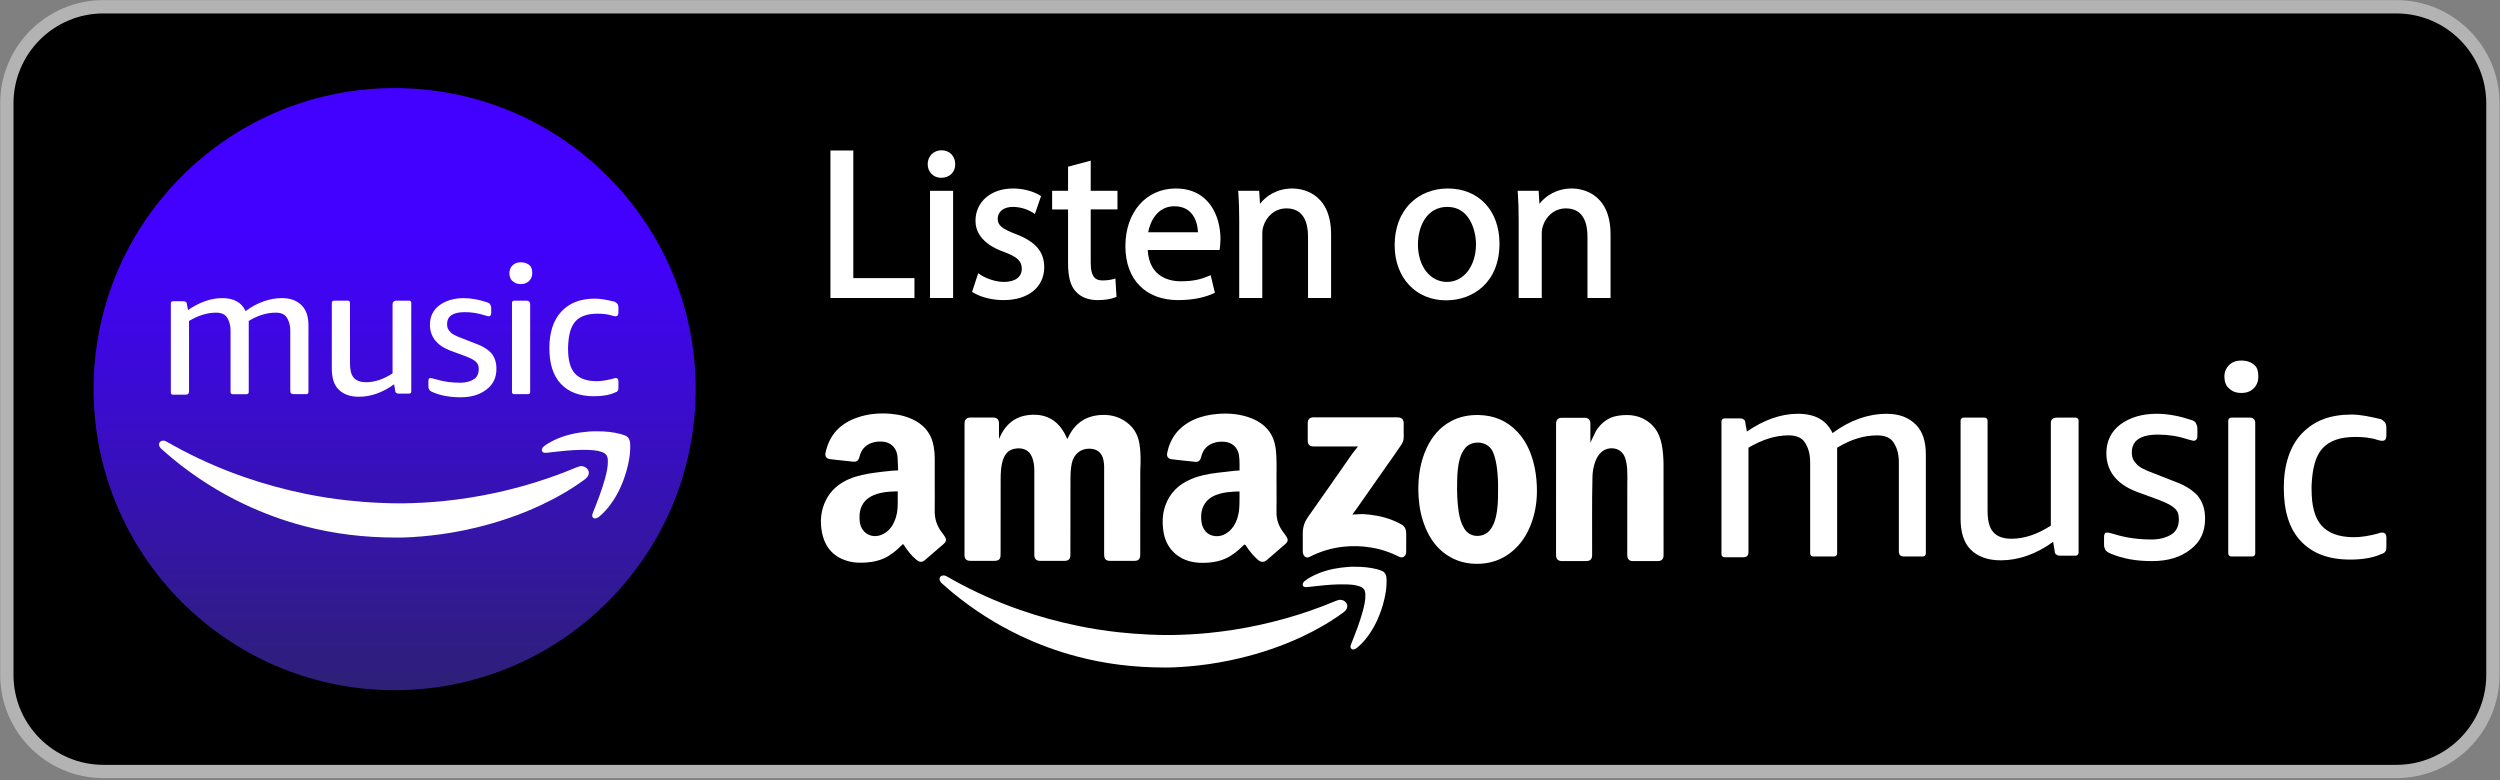 <?xml version="1.0" encoding="UTF-8"?>
<svg width="500px" height="156px" viewBox="0 0 500 156" version="1.1" xmlns="http://www.w3.org/2000/svg" xmlns:xlink="http://www.w3.org/1999/xlink">
    <rect x="0" y="0" width="500" height="156" fill="#808080" stroke="none"/>
    <title>Amazon</title>
    <defs>
        <linearGradient x1="49.998%" y1="100.002%" x2="49.998%" y2="0%" id="linearGradient-1">
            <stop stop-color="#2E2077" offset="0%"></stop>
            <stop stop-color="#3612B2" offset="32%"></stop>
            <stop stop-color="#4102FA" offset="72%"></stop>
            <stop stop-color="#4201FF" offset="78%"></stop>
        </linearGradient>
    </defs>
    <g id="Page-1" stroke="none" stroke-width="1" fill="none" fill-rule="evenodd">
        <g id="Amazon">
            <g id="Group" fill-rule="nonzero">
                <path d="M20.678,1.357 L479.273,1.357 C489.928,1.357 498.579,10.008 498.579,20.663 L498.579,134.987 C498.579,145.642 489.928,154.293 479.273,154.293 L20.678,154.293 C10.023,154.293 1.372,145.642 1.372,134.987 L1.372,20.663 C1.372,10.008 10.023,1.357 20.678,1.357 Z" id="Path" fill="#000000"></path>
                <path d="M479.273,155.624 L20.678,155.624 C9.299,155.624 0.041,146.367 0.041,134.987 L0.041,20.663 C0.041,9.283 9.299,0.026 20.678,0.026 L479.273,0.026 C490.653,0.026 499.91,9.283 499.91,20.663 L499.91,134.987 C499.91,146.367 490.653,155.624 479.273,155.624 Z M20.678,2.688 C10.766,2.688 2.7,10.753 2.7,20.665 L2.7,134.99 C2.7,144.902 10.766,152.968 20.678,152.968 L479.273,152.968 C489.186,152.968 497.251,144.902 497.251,134.99 L497.251,20.665 C497.251,10.753 489.186,2.688 479.273,2.688 L20.678,2.688 Z" id="Shape" fill="#B3B3B3"></path>
            </g>
            <g id="Group" transform="translate(18.499, 17.472)">
                <g>
                    <path d="M60.429,0.139 C64.281,0.139 68.15,0.509 71.927,1.241 C75.743,1.978 79.496,3.094 83.086,4.548 C86.742,6.03 90.267,7.885 93.561,10.059 C96.94,12.292 100.118,14.887 103.006,17.775 C105.894,20.663 108.489,23.841 110.719,27.22 C112.896,30.514 114.751,34.039 116.233,37.695 C117.69,41.285 118.803,45.041 119.54,48.854 C120.272,52.631 120.642,56.501 120.642,60.352 C120.642,64.203 120.272,68.073 119.54,71.85 C118.803,75.665 117.688,79.419 116.233,83.009 C114.751,86.665 112.896,90.19 110.719,93.484 C108.489,96.863 105.892,100.041 103.006,102.929 C100.118,105.817 96.94,108.415 93.561,110.645 C90.267,112.819 86.742,114.674 83.086,116.159 C79.496,117.616 75.74,118.728 71.927,119.466 C68.15,120.198 64.281,120.568 60.429,120.568 C56.578,120.568 52.708,120.198 48.931,119.466 C45.116,118.728 41.362,117.616 37.772,116.159 C34.116,114.676 30.591,112.821 27.297,110.645 C23.918,108.415 20.74,105.817 17.852,102.929 C14.964,100.041 12.369,96.863 10.139,93.484 C7.965,90.19 6.11,86.665 4.625,83.009 C3.168,79.419 2.055,75.663 1.318,71.85 C0.586,68.073 0.216,64.203 0.216,60.352 C0.216,56.501 0.586,52.631 1.318,48.854 C2.055,45.039 3.168,41.285 4.625,37.695 C6.107,34.039 7.962,30.514 10.139,27.22 C12.369,23.841 14.967,20.663 17.852,17.775 C20.74,14.887 23.918,12.292 27.297,10.059 C30.591,7.885 34.116,6.03 37.772,4.548 C41.362,3.091 45.118,1.978 48.931,1.241 C52.708,0.509 56.578,0.139 60.429,0.139 Z" id="Path" fill="url(#linearGradient-1)" fill-rule="nonzero"></path>
                    <g transform="translate(13.104, 34.943)" fill="#FFFFFF">
                        <path d="M63.214,23.404 C62.592,23.821 61.657,24.132 60.514,24.132 C58.749,24.132 57.086,23.923 55.427,23.404 C55.01,23.302 54.699,23.196 54.491,23.196 C54.18,23.196 54.075,23.404 54.075,23.821 L54.075,24.859 C54.075,25.17 54.178,25.378 54.283,25.586 C54.388,25.689 54.594,25.897 54.908,26.002 C56.57,26.729 58.438,27.04 60.514,27.04 C62.695,27.04 64.358,26.521 65.707,25.483 C67.055,24.445 67.68,23.096 67.68,21.331 C67.68,20.085 67.369,19.15 66.745,18.32 C66.12,17.592 65.082,16.865 63.628,16.346 L60.719,15.206 C59.576,14.789 58.746,14.373 58.435,13.959 C58.019,13.543 57.811,13.129 57.811,12.402 C57.811,10.845 58.954,10.013 61.341,10.013 C62.69,10.013 64.042,10.221 65.288,10.637 C65.704,10.74 66.015,10.845 66.118,10.845 C66.429,10.845 66.637,10.637 66.637,10.224 L66.637,9.186 C66.637,8.875 66.534,8.666 66.429,8.458 C66.326,8.25 66.118,8.147 65.807,8.042 C64.25,7.523 62.693,7.212 61.133,7.212 C59.16,7.212 57.497,7.731 56.251,8.666 C55.005,9.602 54.383,10.951 54.383,12.508 C54.383,14.895 55.732,16.662 58.433,17.7 L61.547,18.841 C62.585,19.257 63.209,19.568 63.623,19.985 C64.039,20.401 64.142,20.814 64.142,21.439 C64.142,22.269 63.831,22.996 63.207,23.412 L63.207,23.412 L63.214,23.404 Z M74.324,0.663 C73.908,0.249 73.286,0.041 72.559,0.041 C71.832,0.041 71.313,0.249 70.897,0.663 C70.483,1.079 70.275,1.598 70.275,2.22 C70.275,2.842 70.483,3.466 70.897,3.777 C71.313,4.193 71.832,4.401 72.559,4.401 C73.286,4.401 73.805,4.193 74.219,3.777 C74.635,3.361 74.843,2.842 74.843,2.22 C74.843,1.598 74.738,0.974 74.324,0.663 L74.324,0.663 Z M73.702,7.724 L71.195,7.724 C70.974,7.724 70.794,7.903 70.794,8.124 L70.794,26.017 C70.794,26.238 70.974,26.418 71.195,26.418 L74.029,26.418 C74.25,26.418 74.43,26.238 74.43,26.017 L74.43,8.451 C74.43,8.034 74.221,7.724 73.702,7.724 L73.702,7.724 L73.702,7.724 Z M83.464,11.878 C84.399,10.84 85.85,10.321 87.929,10.321 C88.967,10.321 90.005,10.424 90.94,10.737 C91.251,10.84 91.357,10.84 91.562,10.84 C91.876,10.84 92.081,10.632 92.081,10.113 L92.081,9.075 C92.081,8.764 91.978,8.451 91.873,8.348 C91.768,8.245 91.56,8.037 91.354,7.932 C90.005,7.621 88.654,7.31 87.408,7.31 C84.499,7.31 82.318,8.14 80.658,9.905 C79.101,11.567 78.271,14.06 78.271,17.174 C78.271,20.288 78.998,22.677 80.555,24.34 C82.112,25.999 84.293,26.832 87.202,26.832 C88.759,26.832 90.213,26.624 91.357,26.105 C91.668,26.002 91.876,25.897 91.981,25.689 C92.084,25.586 92.084,25.272 92.084,24.961 L92.084,23.923 C92.084,23.404 91.876,23.196 91.565,23.196 C91.462,23.196 91.254,23.196 91.046,23.302 C89.905,23.613 88.762,23.821 87.724,23.821 C85.75,23.821 84.296,23.302 83.363,22.264 C82.428,21.226 82.012,19.563 82.012,17.382 L82.012,16.863 C82.115,14.579 82.531,12.916 83.466,11.878 L83.466,11.878 L83.464,11.878 Z M27.179,26.418 L29.687,26.418 C29.908,26.418 30.087,26.238 30.087,26.017 L30.087,12.711 C30.087,10.946 29.671,9.597 28.736,8.661 C27.803,7.726 26.554,7.207 24.789,7.207 C22.402,7.207 19.91,8.037 17.521,9.802 C16.691,8.037 15.131,7.207 12.847,7.207 C10.563,7.207 8.279,8.037 5.992,9.597 L5.784,8.453 C5.784,8.142 5.681,8.037 5.473,7.934 C5.37,7.831 5.162,7.831 4.954,7.831 L2.965,7.831 C2.744,7.831 2.564,8.011 2.564,8.232 L2.564,26.123 C2.564,26.344 2.744,26.524 2.965,26.524 L5.473,26.524 C5.992,26.524 6.2,26.316 6.2,25.797 L6.2,11.778 C7.965,10.74 9.73,10.116 11.601,10.116 C12.639,10.116 13.366,10.427 13.782,11.051 C14.198,11.673 14.509,12.505 14.509,13.751 L14.509,26.02 C14.509,26.241 14.689,26.421 14.91,26.421 L17.744,26.421 C17.965,26.421 18.145,26.241 18.145,26.02 L18.145,11.775 C20.015,10.635 21.781,10.116 23.546,10.116 C24.584,10.116 25.311,10.427 25.727,11.051 C26.143,11.673 26.454,12.505 26.454,13.751 L26.454,25.694 C26.454,26.213 26.662,26.421 27.181,26.421 L27.181,26.421 L27.179,26.418 Z M46.909,8.451 L46.909,22.264 C45.144,23.407 43.379,24.029 41.614,24.029 C40.47,24.029 39.64,23.718 39.121,23.094 C38.602,22.469 38.394,21.536 38.394,20.185 L38.394,8.124 C38.394,7.903 38.214,7.724 37.993,7.724 L35.159,7.724 C34.938,7.724 34.758,7.903 34.758,8.124 L34.758,21.328 C34.758,23.094 35.175,24.548 36.11,25.48 C37.045,26.416 38.394,26.935 40.159,26.935 C42.549,26.935 44.936,26.102 47.22,24.442 L47.428,25.689 C47.428,25.999 47.531,26.105 47.739,26.208 C47.844,26.31 48.05,26.31 48.361,26.31 L50.247,26.31 C50.468,26.31 50.647,26.131 50.647,25.91 L50.647,8.119 C50.647,7.898 50.468,7.718 50.247,7.718 L47.739,7.718 C47.117,7.718 46.909,8.029 46.909,8.446 L46.909,8.451 Z" id="Shape"></path>
                        <g transform="translate(0, 33.659)" fill-rule="nonzero" id="Path">
                            <path d="M47.788,21.441 C41.123,21.441 35.152,20.686 29.281,19.15 C25.118,18.06 21.095,16.588 17.205,14.743 C12.079,12.31 7.336,9.275 2.955,5.678 C2.197,5.054 1.467,4.396 0.725,3.751 C0.663,3.697 0.606,3.641 0.55,3.582 C0.177,3.194 0.095,2.742 0.339,2.39 C0.581,2.04 1.077,1.93 1.562,2.176 C2.14,2.469 2.695,2.803 3.261,3.117 C7.641,5.545 12.205,7.564 16.927,9.227 C21.059,10.681 25.272,11.835 29.561,12.706 C32.315,13.263 35.09,13.7 37.885,14.003 C40.036,14.237 42.187,14.412 44.347,14.496 C45.827,14.555 47.307,14.615 48.785,14.597 C51.536,14.563 54.283,14.424 57.022,14.15 C64.211,13.425 71.22,11.894 78.055,9.555 C80.015,8.885 81.945,8.135 83.857,7.338 C84.538,7.055 85.193,7.068 85.761,7.603 C86.2,8.016 86.277,8.595 85.982,9.124 C85.82,9.412 85.586,9.633 85.324,9.828 C82.572,11.845 79.625,13.53 76.534,14.974 C72.359,16.924 68.014,18.389 63.535,19.466 C60.576,20.177 57.582,20.701 54.555,21.03 C52.104,21.298 49.651,21.462 47.78,21.444 L47.788,21.441 Z"></path>
                            <path d="M87.641,0.185 C89.432,0.18 90.994,0.321 92.523,0.73 C92.747,0.789 92.96,0.881 93.181,0.943 C94.08,1.2 94.391,1.85 94.43,2.718 C94.514,4.612 94.175,6.447 93.649,8.253 C92.901,10.814 91.796,13.207 90.123,15.311 C89.561,16.017 88.934,16.665 88.24,17.246 C88.088,17.374 87.921,17.474 87.736,17.546 C87.485,17.644 87.233,17.659 87.02,17.467 C86.817,17.284 86.806,17.04 86.876,16.793 C86.927,16.616 86.991,16.441 87.061,16.272 C87.934,14.07 88.803,11.865 89.417,9.573 C89.728,8.412 90.013,7.246 89.969,6.028 C89.936,5.072 89.609,4.612 88.71,4.304 C87.734,3.97 86.711,3.926 85.696,3.9 C83.834,3.857 81.978,4.013 80.128,4.214 C79.324,4.301 78.52,4.383 77.716,4.478 C77.251,4.535 76.914,4.43 76.801,4.162 C76.683,3.887 76.822,3.487 77.151,3.214 C77.608,2.837 78.117,2.536 78.636,2.258 C80.537,1.249 82.577,0.676 84.702,0.393 C85.745,0.254 86.793,0.164 87.634,0.185 L87.641,0.185 Z"></path>
                        </g>
                    </g>
                </g>
                <g transform="translate(145.427, 54.471)" fill="#FFFFFF" fill-rule="nonzero">
                    <path d="M30.146,40.224 C31.75,40.224 33.35,40.224 34.954,40.224 C35.84,40.224 36.192,39.877 36.192,38.995 C36.192,33.939 36.187,28.885 36.205,23.828 C36.21,22.713 36.254,21.593 36.531,20.501 C36.888,19.098 37.603,17.916 39.381,17.747 C40.74,17.618 41.919,18.078 42.479,19.484 C42.819,20.331 42.934,21.223 42.937,22.125 C42.945,27.762 42.937,33.399 42.937,39.036 C42.937,39.841 43.325,40.229 44.126,40.231 C45.73,40.231 47.33,40.231 48.934,40.231 C49.797,40.231 50.154,39.877 50.154,39.018 C50.154,33.985 50.149,28.952 50.167,23.918 C50.172,22.857 50.208,21.793 50.427,20.745 C50.812,18.882 52.197,17.742 54.029,17.793 C55.537,17.834 56.472,18.618 56.768,20.092 C56.855,20.532 56.904,20.982 56.904,21.431 C56.904,27.287 56.904,33.145 56.901,39.001 C56.901,39.866 57.274,40.236 58.147,40.236 C59.728,40.236 61.308,40.236 62.891,40.236 C63.769,40.236 64.121,39.882 64.121,38.998 C64.124,33.505 64.126,28.009 64.129,22.515 C64.129,22.318 64.129,22.12 64.139,21.924 C64.221,20.27 64.237,18.615 63.99,16.971 C63.751,15.396 63.127,14.008 61.909,12.934 C60.398,11.601 58.625,10.992 56.621,11.038 C53.376,11.115 51.059,12.613 49.697,15.568 C49.658,15.65 49.661,15.768 49.496,15.794 C48.122,12.518 45.755,10.74 42.073,11.038 C38.965,11.29 37.043,13.07 35.871,15.856 C35.871,14.825 35.871,13.798 35.871,12.767 C35.871,11.968 35.48,11.565 34.689,11.565 C33.186,11.56 31.68,11.56 30.177,11.565 C29.391,11.565 28.983,11.981 28.983,12.767 C28.977,21.529 28.975,30.293 28.972,39.054 C28.972,39.843 29.353,40.224 30.144,40.224 L30.146,40.224 Z" id="Path"></path>
                    <path d="M79.543,10.845 C77.914,10.979 76.334,11.318 74.838,11.996 C71.935,13.312 70.152,15.529 69.512,18.654 C69.368,19.355 69.697,19.812 70.409,19.908 C71.071,20 71.734,20.067 72.4,20.139 C73.325,20.239 74.25,20.349 75.18,20.427 C75.683,20.473 75.984,20.27 76.184,19.802 C76.269,19.602 76.318,19.386 76.38,19.175 C76.737,17.937 77.533,17.104 78.738,16.668 C79.45,16.411 80.188,16.357 80.94,16.411 C82.477,16.524 83.595,17.518 83.857,19.026 C83.962,19.64 83.98,20.262 83.983,20.881 L83.983,20.876 C83.983,20.876 83.983,22.156 83.983,22.156 L83.011,22.207 L83.006,22.207 C81.781,22.346 80.555,22.479 79.332,22.639 C77.621,22.857 75.933,23.189 74.332,23.859 C71.863,24.892 70.064,26.596 69.15,29.144 C68.541,30.848 68.499,32.6 68.762,34.368 C69.206,37.372 71.22,39.615 74.144,40.347 C75.339,40.647 76.549,40.678 77.77,40.581 C78.972,40.483 80.136,40.257 81.236,39.743 C82.59,39.114 83.713,38.171 84.758,37.127 C84.967,36.917 85.072,36.899 85.244,37.163 C85.922,38.219 86.706,39.18 87.657,40.021 C88.25,40.547 88.867,40.576 89.496,40.026 C90.712,38.967 91.937,37.914 93.15,36.855 C93.682,36.39 93.744,35.984 93.363,35.383 C93.165,35.067 92.937,34.771 92.713,34.473 C91.806,33.281 91.344,31.953 91.372,30.437 C91.403,28.792 91.38,27.145 91.38,25.082 C91.326,23.068 91.495,20.629 91.264,18.201 C91.079,16.269 90.414,14.561 88.921,13.243 C87.957,12.392 86.835,11.835 85.622,11.447 C83.638,10.809 81.606,10.673 79.54,10.845 L79.543,10.845 Z M83.98,26.624 L83.98,26.786 C83.97,27.122 83.975,27.467 83.975,27.803 C83.965,28.998 83.975,30.195 83.646,31.357 C83.235,32.821 82.503,34.065 81.141,34.843 C79.825,35.594 78.145,35.393 77.223,34.381 C76.67,33.774 76.416,33.027 76.339,32.225 C76.202,30.84 76.395,29.527 77.315,28.415 C78.06,27.515 79.078,27.055 80.177,26.765 C81.041,26.539 81.919,26.434 82.806,26.387 C83.091,26.372 83.379,26.362 83.664,26.354 C83.697,26.354 83.733,26.354 83.762,26.359 L83.767,26.359 L83.977,26.354 L83.977,26.626 L83.98,26.624 Z" id="Shape"></path>
                    <path d="M25.069,35.427 C24.892,35.126 24.679,34.843 24.463,34.566 C23.448,33.273 22.983,31.811 23.014,30.164 C23.047,28.41 23.022,26.657 23.022,24.9 L23.022,19.802 C23.027,18.998 22.955,18.204 22.826,17.413 C22.449,15.126 21.259,13.402 19.234,12.261 C17.677,11.387 15.984,10.969 14.216,10.817 C12.007,10.632 9.828,10.807 7.718,11.503 C4.198,12.664 1.909,14.969 1.172,18.674 C1.043,19.319 1.38,19.792 2.045,19.879 C2.513,19.941 2.978,19.992 3.448,20.044 C4.548,20.164 5.647,20.295 6.747,20.398 C7.372,20.455 7.711,20.208 7.916,19.617 C7.968,19.473 7.993,19.319 8.034,19.175 C8.384,17.95 9.152,17.109 10.344,16.66 C11.074,16.385 11.829,16.323 12.608,16.382 C14.072,16.488 15.172,17.418 15.483,18.844 C15.56,19.188 15.591,19.535 15.606,19.882 L15.701,22.138 L14.584,22.192 L14.555,22.192 C13.366,22.307 12.179,22.438 10.994,22.603 C9.252,22.842 7.528,23.171 5.902,23.867 C3.869,24.738 2.253,26.087 1.254,28.091 C0.229,30.139 0.036,32.31 0.468,34.53 C1.082,37.657 2.932,39.648 6.064,40.378 C7.161,40.635 8.276,40.64 9.399,40.55 C10.647,40.452 11.855,40.216 12.988,39.674 C14.301,39.044 15.396,38.122 16.418,37.099 C16.691,36.824 16.701,36.822 16.912,37.151 C17.592,38.212 18.371,39.183 19.337,39.997 C20.01,40.568 20.493,40.565 21.166,39.985 C22.379,38.939 23.589,37.885 24.805,36.845 C25.311,36.411 25.409,36.01 25.069,35.429 L25.069,35.427 Z M15.622,26.675 C15.609,27.156 15.617,27.639 15.617,28.119 C15.632,29.25 15.617,30.383 15.272,31.472 C14.82,32.919 14.088,34.168 12.677,34.879 C10.493,35.982 8.199,34.684 8.011,32.251 C7.939,31.349 7.957,30.452 8.286,29.589 C8.754,28.361 9.656,27.577 10.838,27.079 C11.84,26.655 12.898,26.48 13.972,26.395 C14.198,26.377 14.43,26.369 14.658,26.359 L14.753,26.359 C14.931,26.349 15.11,26.341 15.285,26.328 C15.339,26.323 15.383,26.328 15.421,26.334 L15.622,26.326 L15.622,26.572 C15.622,26.572 15.619,26.58 15.619,26.58 C15.622,26.608 15.619,26.639 15.619,26.673 L15.622,26.675 Z" id="Shape"></path>
                    <path d="M168.402,16.891 C168.078,15.265 167.41,13.826 166.128,12.729 C164.26,11.128 162.05,10.843 159.72,11.195 C157.736,11.493 156.287,12.616 155.244,14.293 L154.15,16.585 L154.15,12.752 C154.15,12.04 153.741,11.619 153.034,11.614 C151.498,11.606 149.961,11.603 148.425,11.614 C147.703,11.614 147.292,12.045 147.289,12.77 C147.287,21.544 147.282,30.316 147.282,39.088 C147.282,39.877 147.685,40.27 148.484,40.27 C150.077,40.272 151.668,40.275 153.261,40.27 C154.142,40.27 154.491,39.918 154.499,39.039 C154.535,33.8 154.427,28.556 154.571,23.317 C154.597,22.315 154.784,21.336 155.121,20.391 C155.396,19.622 155.794,18.947 156.429,18.412 C157.829,17.248 160.331,17.477 161.074,19.581 C161.344,20.347 161.462,21.133 161.511,21.932 C161.575,22.983 161.539,24.034 161.534,25.087 C161.521,29.681 161.526,34.278 161.524,38.872 C161.524,39.013 161.521,39.16 161.536,39.299 C161.601,39.913 161.991,40.272 162.608,40.275 C164.299,40.277 165.989,40.28 167.68,40.275 C168.368,40.275 168.785,39.856 168.785,39.165 C168.785,33.099 168.795,27.038 168.78,20.971 C168.774,19.602 168.672,18.237 168.407,16.888 L168.402,16.891 Z" id="Path"></path>
                    <path d="M142.711,20.319 C142.104,18.132 141.146,16.128 139.584,14.455 C137.464,12.187 134.823,11.102 131.724,11.059 C129.81,11.033 127.993,11.382 126.3,12.287 C124.044,13.492 122.49,15.349 121.418,17.634 C120.193,20.242 119.751,23.014 119.74,25.874 C119.751,26.444 119.761,27.012 119.802,27.582 C119.951,29.697 120.375,31.747 121.208,33.702 C122.107,35.809 123.389,37.631 125.295,38.952 C127.377,40.393 129.697,40.948 132.212,40.802 C134.448,40.671 136.454,39.941 138.219,38.569 C140.277,36.971 141.601,34.854 142.449,32.423 C143.263,30.087 143.548,27.68 143.44,25.211 C143.368,23.551 143.153,21.917 142.708,20.319 L142.711,20.319 Z M135.224,31.549 C134.985,32.539 134.617,33.464 133.916,34.239 C132.765,35.514 130.167,35.786 128.929,33.769 C128.307,32.757 128.006,31.644 127.821,30.491 C127.503,28.494 127.464,26.477 127.503,24.463 C127.533,22.921 127.595,21.375 128.022,19.874 C128.263,19.024 128.61,18.232 129.209,17.554 C130.501,16.095 133.713,16.146 134.692,18.523 C135.128,19.586 135.347,20.704 135.48,21.835 C135.653,23.281 135.717,24.738 135.686,26.064 C135.704,27.996 135.645,29.789 135.224,31.549 L135.224,31.549 Z" id="Shape"></path>
                    <path d="M103.353,48.191 C101.539,48.947 99.707,49.656 97.849,50.293 C91.364,52.508 84.712,53.959 77.893,54.643 C75.293,54.902 72.688,55.033 70.077,55.064 C68.674,55.082 67.269,55.026 65.866,54.969 C63.816,54.887 61.773,54.72 59.735,54.499 C57.084,54.211 54.45,53.795 51.837,53.263 C47.767,52.436 43.769,51.339 39.851,49.959 C35.37,48.379 31.041,46.462 26.886,44.155 C26.349,43.857 25.822,43.538 25.275,43.261 C24.815,43.027 24.345,43.129 24.114,43.464 C23.885,43.795 23.959,44.224 24.314,44.594 C24.368,44.651 24.422,44.705 24.478,44.756 C25.182,45.367 25.874,45.994 26.593,46.585 C30.748,50 35.247,52.88 40.108,55.193 C43.798,56.945 47.613,58.343 51.562,59.378 C57.13,60.838 62.795,61.557 69.119,61.56 C70.892,61.578 73.222,61.421 75.547,61.169 C78.42,60.858 81.259,60.36 84.067,59.687 C88.317,58.669 92.438,57.282 96.4,55.432 C99.332,54.065 102.127,52.467 104.74,50.552 C104.992,50.367 105.213,50.159 105.365,49.887 C105.645,49.386 105.573,48.836 105.157,48.446 C104.617,47.939 103.995,47.927 103.35,48.194 L103.353,48.191 Z" id="Path"></path>
                    <path d="M116.336,32.924 C115.719,32.592 115.09,32.284 114.43,32.035 C112.557,31.321 110.622,30.992 108.649,30.868 L108.641,30.868 L106.547,30.958 L107.564,29.558 L107.582,29.535 C109.563,26.706 111.552,23.88 113.53,21.046 C114.478,19.692 115.462,18.356 116.362,16.966 C116.678,16.475 116.84,15.946 116.822,15.349 C116.793,14.507 116.814,13.661 116.814,12.816 C116.814,11.894 116.441,11.529 115.509,11.529 L107.212,11.529 C104.412,11.524 101.614,11.521 98.813,11.521 C98.014,11.521 97.623,11.912 97.621,12.713 L97.621,16.133 C97.621,16.994 97.98,17.348 98.846,17.348 L107.662,17.348 C107.662,17.348 106.513,18.823 106.513,18.823 L106.503,18.836 C103.564,23.055 100.629,27.279 97.659,31.477 C96.953,32.479 96.624,33.535 96.631,34.733 C96.637,35.928 96.631,37.122 96.631,38.317 C96.631,38.561 96.66,38.8 96.775,39.018 C97.04,39.527 97.505,39.689 98.011,39.427 C100.139,38.335 102.392,37.652 104.776,37.4 C106.554,37.21 108.32,37.251 110.085,37.528 C112.127,37.844 114.07,38.479 115.915,39.414 C116.47,39.697 117.045,39.455 117.235,38.869 C117.289,38.705 117.312,38.525 117.315,38.353 C117.32,37.135 117.325,35.917 117.315,34.699 C117.307,33.939 117.04,33.307 116.331,32.924 L116.336,32.924 Z" id="Path"></path>
                    <path d="M112.197,42.127 C111.986,42.068 111.783,41.981 111.572,41.924 C110.121,41.536 108.641,41.403 106.94,41.405 C106.141,41.385 105.149,41.472 104.157,41.603 C102.14,41.871 100.206,42.413 98.399,43.371 C97.906,43.633 97.423,43.918 96.989,44.275 C96.678,44.532 96.547,44.913 96.657,45.175 C96.765,45.427 97.084,45.527 97.526,45.475 C98.286,45.385 99.052,45.308 99.812,45.226 C101.567,45.036 103.327,44.89 105.095,44.931 C106.056,44.954 107.027,44.995 107.952,45.313 C108.805,45.606 109.114,46.043 109.147,46.95 C109.188,48.106 108.918,49.214 108.62,50.316 C108.037,52.49 107.212,54.581 106.382,56.67 C106.318,56.832 106.256,56.996 106.208,57.166 C106.141,57.4 106.151,57.631 106.344,57.806 C106.547,57.988 106.786,57.975 107.025,57.883 C107.199,57.816 107.359,57.718 107.503,57.598 C108.16,57.045 108.756,56.434 109.288,55.763 C110.876,53.767 111.924,51.501 112.636,49.07 C113.137,47.359 113.458,45.619 113.379,43.821 C113.343,42.996 113.045,42.379 112.194,42.135 L112.197,42.127 Z" id="Path"></path>
                    <path d="M271.077,24.386 L266.757,22.69 C265.059,22.073 263.826,21.454 263.363,20.838 C262.747,20.221 262.438,19.604 262.438,18.525 C262.438,16.21 264.137,14.977 267.685,14.977 C269.689,14.977 271.696,15.285 273.546,15.902 C274.162,16.056 274.625,16.21 274.779,16.21 C275.242,16.21 275.55,15.902 275.55,15.285 L275.55,13.741 C275.55,13.279 275.396,12.97 275.242,12.662 C275.087,12.354 274.779,12.199 274.317,12.045 C272.004,11.274 269.689,10.812 267.374,10.812 C264.442,10.812 261.973,11.583 260.123,12.97 C258.271,14.36 257.346,16.364 257.346,18.679 C257.346,22.228 259.35,24.851 263.363,26.393 L267.991,28.088 C269.532,28.705 270.46,29.168 271.077,29.787 C271.693,30.403 271.847,31.02 271.847,31.945 C271.847,33.178 271.385,34.26 270.46,34.877 C269.535,35.493 268.147,35.956 266.449,35.956 C263.828,35.956 261.359,35.647 258.89,34.877 C258.271,34.723 257.808,34.568 257.5,34.568 C257.038,34.568 256.883,34.877 256.883,35.493 L256.883,37.038 C256.883,37.5 257.038,37.808 257.192,38.117 C257.346,38.271 257.654,38.579 258.117,38.733 C260.586,39.812 263.363,40.277 266.447,40.277 C269.687,40.277 272.156,39.507 274.16,37.962 C276.166,36.421 277.091,34.414 277.091,31.793 C277.091,29.941 276.629,28.553 275.704,27.318 C274.779,26.238 273.235,25.157 271.077,24.386 L271.077,24.386 Z" id="Path"></path>
                    <path d="M251.2,11.583 L247.474,11.583 C246.549,11.583 246.241,12.045 246.241,12.662 L246.241,33.181 C243.618,34.879 240.994,35.804 238.374,35.804 C236.675,35.804 235.442,35.342 234.671,34.417 C233.898,33.492 233.589,32.102 233.589,30.095 L233.589,12.176 C233.589,11.847 233.325,11.583 232.996,11.583 L228.785,11.583 C228.456,11.583 228.191,11.847 228.191,12.176 L228.191,31.793 C228.191,34.417 228.808,36.575 230.198,37.962 C231.585,39.353 233.589,40.123 236.213,40.123 C239.761,40.123 243.309,38.887 246.703,36.421 L247.012,38.271 C247.012,38.733 247.166,38.887 247.474,39.042 C247.628,39.196 247.937,39.196 248.399,39.196 L251.2,39.196 C251.529,39.196 251.793,38.931 251.793,38.602 L251.793,12.174 C251.793,11.845 251.529,11.58 251.2,11.58 L251.2,11.583 Z" id="Path"></path>
                    <path d="M286.043,11.583 L282.318,11.583 C281.989,11.583 281.724,11.847 281.724,12.176 L281.724,38.756 C281.724,39.085 281.991,39.353 282.32,39.353 L286.529,39.353 C286.858,39.353 287.122,39.088 287.122,38.759 L287.122,12.662 C287.122,12.045 286.814,11.583 286.043,11.583 Z" id="Path"></path>
                    <path d="M286.968,1.092 C286.351,0.475 285.427,0.167 284.347,0.167 C283.268,0.167 282.495,0.475 281.878,1.092 C281.262,1.709 280.953,2.482 280.953,3.407 C280.953,4.332 281.262,5.26 281.878,5.722 C282.495,6.341 283.266,6.647 284.347,6.647 C285.429,6.647 286.197,6.339 286.814,5.722 C287.431,5.105 287.739,4.335 287.739,3.407 C287.739,2.479 287.585,1.557 286.966,1.092 L286.968,1.092 Z" id="Path"></path>
                    <path d="M213.379,10.812 C209.83,10.812 206.128,12.045 202.58,14.669 C201.346,12.045 199.031,10.812 195.637,10.812 C192.243,10.812 188.849,12.045 185.455,14.36 L185.146,12.662 C185.146,12.199 184.992,12.045 184.684,11.891 C184.53,11.737 184.221,11.737 183.913,11.737 L180.958,11.737 C180.629,11.737 180.365,12.004 180.365,12.33 L180.365,38.911 C180.365,39.239 180.632,39.507 180.961,39.507 L184.687,39.507 C185.457,39.507 185.766,39.198 185.766,38.425 L185.766,17.598 C188.389,16.056 191.01,15.128 193.787,15.128 C195.329,15.128 196.411,15.591 197.027,16.518 C197.644,17.443 198.106,18.677 198.106,20.529 L198.106,38.756 C198.106,39.085 198.374,39.353 198.702,39.353 L202.911,39.353 C203.24,39.353 203.505,39.085 203.505,38.759 L203.505,17.6 C206.282,15.904 208.905,15.134 211.526,15.134 C213.07,15.134 214.15,15.596 214.766,16.521 C215.383,17.446 215.845,18.682 215.845,20.532 L215.845,38.273 C215.845,39.044 216.154,39.355 216.924,39.355 L220.65,39.355 C220.979,39.355 221.244,39.088 221.244,38.762 L221.244,18.993 C221.244,16.369 220.627,14.365 219.237,12.975 C217.849,11.588 215.997,10.817 213.376,10.817 L213.379,10.812 Z" id="Path"></path>
                    <path d="M300.545,17.754 C301.935,16.213 304.093,15.442 307.179,15.442 C308.72,15.442 310.265,15.596 311.652,16.059 C312.115,16.213 312.269,16.213 312.577,16.213 C313.042,16.213 313.35,15.904 313.35,15.134 L313.35,13.589 C313.35,13.127 313.196,12.664 313.042,12.51 C312.888,12.356 312.577,12.048 312.271,11.894 C310.267,11.431 308.261,10.969 306.411,10.969 C302.091,10.969 298.851,12.202 296.382,14.825 C294.07,17.294 292.834,20.997 292.834,25.624 C292.834,30.252 293.913,33.8 296.228,36.269 C298.541,38.736 301.781,39.972 306.102,39.972 C308.417,39.972 310.578,39.663 312.274,38.893 C312.736,38.738 313.045,38.584 313.199,38.276 C313.353,38.122 313.353,37.659 313.353,37.197 L313.353,35.655 C313.353,34.884 313.045,34.573 312.58,34.573 C312.425,34.573 312.117,34.573 311.809,34.728 C310.113,35.19 308.415,35.498 306.873,35.498 C303.941,35.498 301.783,34.728 300.396,33.183 C299.006,31.642 298.389,29.173 298.389,25.933 L298.389,25.162 C298.543,21.768 299.16,19.299 300.55,17.757 L300.545,17.754 Z" id="Path"></path>
                </g>
                <g transform="translate(147.482, 12.333)" fill="#FFFFFF" fill-rule="nonzero">
                    <polygon id="Path" points="16.912 25.817 4.681 25.817 4.681 0.293 0.108 0.293 0.108 29.794 16.912 29.794"></polygon>
                    <path d="M22.248,5.755 C23.088,5.755 23.834,5.462 24.35,4.928 C24.833,4.427 25.087,3.749 25.064,3.016 C25.062,1.413 23.913,0.249 22.33,0.249 C20.748,0.249 19.555,1.441 19.555,3.024 C19.555,4.607 20.712,5.755 22.246,5.755 L22.248,5.755 Z" id="Path"></path>
                    <rect id="Rectangle" x="20.026" y="8.361" width="4.615" height="21.434"></rect>
                    <path d="M42.862,23.623 C42.862,20.547 41.113,18.507 37.187,17.012 C34.376,15.94 33.561,15.252 33.561,13.939 C33.561,12.526 34.766,11.575 36.562,11.575 C38.543,11.575 39.997,12.359 40.532,12.695 L41.002,12.991 L42.233,9.409 L41.924,9.227 C40.514,8.392 38.541,7.891 36.647,7.891 C32.212,7.891 29.116,10.55 29.116,14.36 C29.116,16.272 30.11,18.905 34.838,20.591 C37.482,21.567 38.374,22.418 38.374,23.959 C38.374,25.599 37.045,26.578 34.82,26.578 C33.078,26.578 31.21,25.866 30.134,25.162 L29.656,24.848 L28.433,28.574 L28.738,28.754 C30.319,29.684 32.505,30.216 34.738,30.216 C39.674,30.216 42.865,27.626 42.865,23.618 L42.862,23.623 Z" id="Path"></path>
                    <path d="M47.631,22.857 C47.631,25.604 48.129,27.402 49.183,28.497 C50.17,29.622 51.678,30.218 53.548,30.218 C54.943,30.218 56.179,30.026 57.027,29.676 L57.318,29.555 L57.097,25.899 L56.575,26.041 C56.174,26.149 55.493,26.28 54.525,26.28 C53.297,26.28 52.161,25.848 52.161,22.726 L52.161,12.081 L57.513,12.081 L57.513,8.358 L52.161,8.358 L52.161,2.323 L47.631,3.535 L47.631,8.361 L44.445,8.361 L44.445,12.084 L47.631,12.084 L47.631,22.857 Z" id="Path"></path>
                    <path d="M69.178,7.893 C63.243,7.893 59.098,12.631 59.098,19.417 C59.098,26.202 63.237,30.218 69.645,30.218 C73.042,30.218 75.337,29.504 76.662,28.905 L76.994,28.756 L76.154,25.224 L75.676,25.427 C74.419,25.961 72.88,26.454 70.157,26.454 C68.253,26.454 63.875,25.832 63.561,20.198 L77.939,20.198 L78.004,19.633 C78.05,19.237 78.114,18.697 78.114,18.016 C78.114,13.348 75.773,7.896 69.18,7.896 L69.178,7.893 Z M73.618,16.642 L63.656,16.642 C64.044,14.512 65.486,11.447 68.88,11.447 C70.236,11.447 71.328,11.86 72.13,12.675 C73.335,13.9 73.577,15.704 73.618,16.642 L73.618,16.642 Z" id="Shape"></path>
                    <path d="M86.477,29.794 L86.477,16.996 C86.477,16.385 86.56,15.804 86.714,15.383 C87.248,13.636 88.877,11.871 91.305,11.871 C94.874,11.871 95.622,14.933 95.622,17.505 L95.622,29.794 L100.236,29.794 L100.236,17.081 C100.236,8.338 93.821,7.893 92.536,7.893 C89.463,7.893 87.271,9.337 86.017,10.958 L85.856,8.361 L81.657,8.361 L81.693,8.834 C81.811,10.409 81.863,12.063 81.863,14.365 L81.863,29.797 L86.477,29.797 L86.477,29.794 Z" id="Path"></path>
                    <path d="M133.916,18.908 C133.916,12.32 129.764,7.893 123.582,7.893 C120.624,7.893 117.945,8.962 116.038,10.902 C114.018,12.957 112.95,15.843 112.95,19.247 C112.95,25.732 117.181,30.262 123.243,30.262 C128.556,30.262 133.916,26.752 133.916,18.908 Z M129.216,19.034 C129.216,23.407 126.775,26.58 123.412,26.58 C120.049,26.58 117.608,23.443 117.608,19.119 C117.608,15.362 119.43,11.572 123.497,11.572 C128.022,11.572 129.216,16.452 129.216,19.034 L129.216,19.034 Z" id="Shape"></path>
                    <path d="M151.513,17.505 L151.513,29.794 L156.128,29.794 L156.128,17.081 C156.128,8.338 149.712,7.893 148.428,7.893 C145.355,7.893 143.163,9.337 141.909,10.958 L141.747,8.361 L137.549,8.361 L137.585,8.834 C137.703,10.409 137.754,12.063 137.754,14.365 L137.754,29.797 L142.369,29.797 L142.369,16.999 C142.369,16.387 142.451,15.807 142.605,15.385 C143.14,13.638 144.769,11.873 147.197,11.873 C150.766,11.873 151.513,14.936 151.513,17.508 L151.513,17.505 Z" id="Path"></path>
                </g>
            </g>
        </g>
    </g>
</svg>